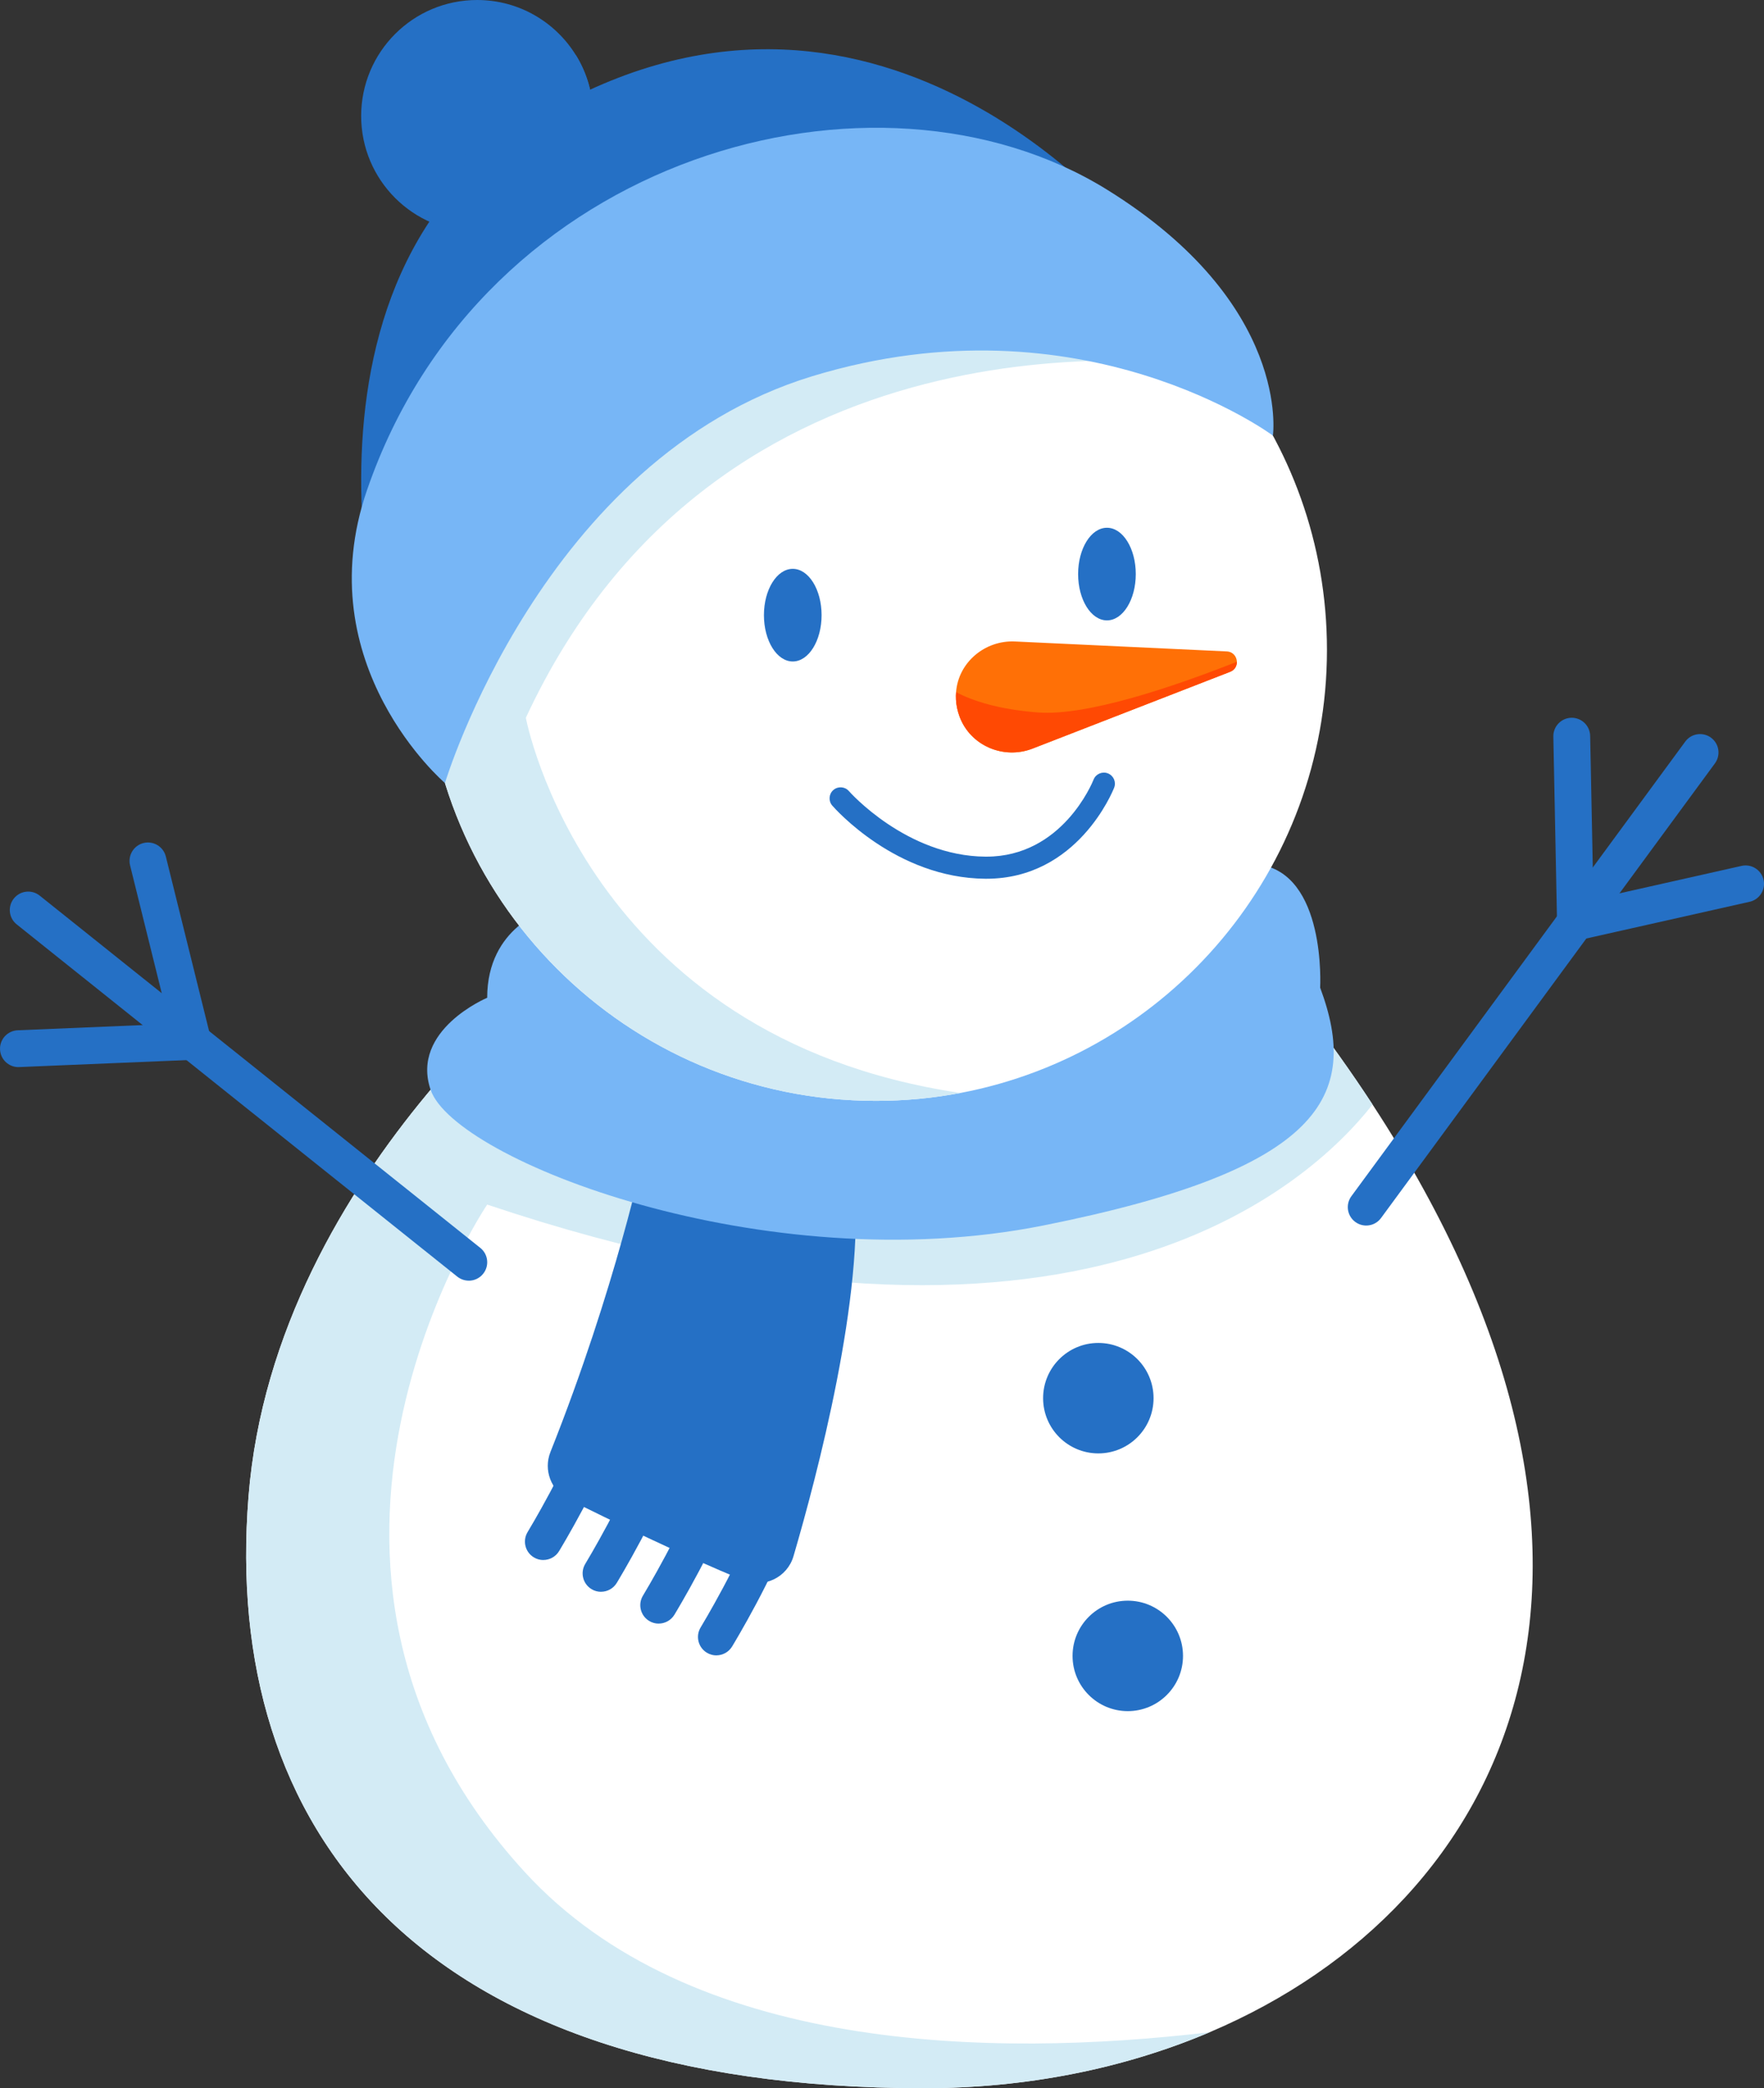 <?xml version="1.0" encoding="UTF-8"?><svg xmlns="http://www.w3.org/2000/svg" viewBox="0 0 479.14 567.17"><rect x="0" y="0" width="479.14" height="567.17" fill="#333333" stroke="none"/><defs><style>.cls-1{fill:#77b6f6;}.cls-2{fill:#ff7006;}.cls-3{fill:#d3ebf5;}.cls-4{isolation:isolate;}.cls-5{fill:#ff4903;}.cls-6{fill:#fff;}.cls-7,.cls-8{fill:#2570c5;}.cls-8{mix-blend-mode:multiply;}</style></defs><g class="cls-4"><g id="Layer_2"><g id="Illustration"><g id="Snowman"><path class="cls-6" d="M328.55,551.97c-23.41,9.94-49.93,15.2-77.55,15.2-138,0-190.67-70.67-183.5-160.67,7.16-90,91.5-151.05,91.5-151.05l172-9.62c16.55,18.64,30.41,36.72,41.81,54.16,81.61,124.77,37.82,217.13-44.26,251.98Z"/><path class="cls-3" d="M132.33,327.17s-66.17,98,10.25,181.33c44.86,48.92,126.34,50.5,185.97,43.47-23.41,9.94-49.93,15.2-77.55,15.2-138,0-190.67-70.67-183.5-160.67,7.16-90,91.5-151.05,91.5-151.05l172-9.62c16.55,18.64,30.41,36.72,41.81,54.16-17.02,21.69-80.61,80.83-240.48,27.18Z"/><path class="cls-7" d="M232,320.83l-57-8s-7.67,36.79-25.49,81.54c-1.95,4.9.17,10.48,4.89,12.84,11.09,5.54,31.12,15.31,47.55,22,5.58,2.27,11.89-.77,13.58-6.54,6.32-21.57,19.53-71.41,16.46-101.84Z"/><path class="cls-7" d="M147.58,423.71c-.88,0-1.78-.23-2.59-.73-2.36-1.43-3.11-4.51-1.68-6.87.11-.18,11.09-18.34,15.19-30.8.86-2.62,3.69-4.05,6.31-3.19,2.62.86,4.05,3.69,3.19,6.31-4.46,13.55-15.67,32.08-16.14,32.86-.94,1.55-2.59,2.41-4.28,2.41Z"/><path class="cls-7" d="M163.25,432.34c-.88,0-1.78-.23-2.59-.73-2.36-1.43-3.11-4.51-1.68-6.87.11-.18,11.09-18.34,15.19-30.8.86-2.62,3.69-4.05,6.31-3.19,2.62.86,4.05,3.69,3.19,6.31-4.46,13.55-15.67,32.08-16.14,32.86-.94,1.55-2.59,2.41-4.28,2.41Z"/><path class="cls-7" d="M178.91,440.98c-.88,0-1.78-.23-2.59-.73-2.36-1.43-3.11-4.51-1.68-6.87.11-.18,11.09-18.34,15.19-30.8.86-2.62,3.69-4.05,6.31-3.19,2.62.86,4.05,3.69,3.19,6.31-4.46,13.55-15.67,32.08-16.14,32.86-.94,1.55-2.59,2.41-4.28,2.41Z"/><path class="cls-7" d="M194.58,449.61c-.88,0-1.78-.23-2.59-.73-2.36-1.43-3.11-4.51-1.68-6.87.11-.18,11.09-18.34,15.19-30.8.86-2.62,3.69-4.05,6.31-3.19,2.62.86,4.05,3.69,3.19,6.31-4.46,13.55-15.67,32.08-16.14,32.86-.94,1.55-2.59,2.41-4.28,2.41Z"/><path class="cls-1" d="M148.83,247s-16.5,4.62-16.5,24c0,0-20.88,8.75-15.37,24.99,6.47,19.06,90.62,51.98,166.37,36.87s86.25-35.11,75.25-64.61c0,0,1.75-31.25-17-33.5s-192.75,12.25-192.75,12.25Z"/><path class="cls-7" d="M161.1,31.5c0,17.01-13.48,30.87-30.35,31.48-.38.01-.76.02-1.15.02-17.4,0-31.5-14.1-31.5-31.5S112.2,0,129.6,0c11.36,0,21.31,6.01,26.85,15.02,2.95,4.79,4.65,10.44,4.65,16.48Z"/><path class="cls-8" d="M161.1,31.5c0,17.01-13.48,30.87-30.35,31.48-2.95-4.79-4.65-10.44-4.65-16.48,0-17.01,13.48-30.87,30.35-31.48,2.95,4.79,4.65,10.44,4.65,16.48Z"/><path class="cls-7" d="M308.5,64.5S240.67-22.17,149,30.17c-79.18,45.21-42.33,159.12-42.33,159.12l201.83-124.79Z"/><path class="cls-6" d="M360.43,176.5c0,59.8-42.86,109.6-99.54,120.35-7.44,1.41-15.11,2.15-22.96,2.15-67.66,0-122.5-54.85-122.5-122.5s54.84-122.5,122.5-122.5c38.76,0,73.32,18.01,95.77,46.11,16.73,20.95,26.73,47.51,26.73,76.39Z"/><ellipse class="cls-7" cx="215.33" cy="167.08" rx="7.83" ry="12.58"/><ellipse class="cls-7" cx="300.67" cy="155.92" rx="7.83" ry="12.58"/><path class="cls-7" d="M267.92,238.67c-.09,0-.18,0-.28,0-24.25-.17-40.88-19.07-41.58-19.87-1.08-1.25-.95-3.15.3-4.23,1.25-1.08,3.15-.95,4.23.3.16.19,15.62,17.65,37.09,17.8.08,0,.15,0,.23,0,20.6,0,28.79-20.08,29.13-20.93.61-1.54,2.35-2.29,3.89-1.69,1.54.61,2.3,2.34,1.7,3.88-.4,1.01-9.97,24.74-34.7,24.74Z"/><path class="cls-2" d="M335.96,179.74c.03,1.1-.54,2.23-1.83,2.73l-53.66,20.85c-7.9,3.07-16.95-.8-19.86-8.76-.52-1.43-.87-2.96-.95-4.56-.01-.36-.02-.71-.02-1.06,0-.32.02-.64.05-.95.6-8.05,7.81-14.14,16-13.76l57.53,2.7c1.71.08,2.7,1.43,2.74,2.81Z"/><path class="cls-5" d="M335.96,179.74c.03,1.1-.54,2.23-1.83,2.73l-53.66,20.85c-7.9,3.07-16.95-.8-19.86-8.76-.52-1.43-.87-2.96-.95-4.56-.01-.36-.02-.71-.02-1.06,0-.32.02-.64.05-.95,4.31,2.28,11.26,4.65,22.14,5.51,13.23,1.04,36.55-6.82,54.13-13.76Z"/><path class="cls-3" d="M142.83,194.95s16.18,86.84,118.06,101.9c-7.44,1.41-15.11,2.15-22.96,2.15-67.66,0-122.5-54.85-122.5-122.5s54.84-122.5,122.5-122.5c38.76,0,73.32,18.01,95.77,46.11-17.99-2.86-138.67-17.48-190.87,94.84Z"/><path class="cls-7" d="M127.33,347.83c-1.09,0-2.2-.36-3.12-1.09L4.54,251.07c-2.16-1.72-2.51-4.87-.78-7.03,1.72-2.16,4.87-2.51,7.03-.78l119.67,95.67c2.16,1.72,2.51,4.87.78,7.03-.99,1.24-2.44,1.88-3.91,1.88Z"/><path class="cls-7" d="M5,289.83c-2.67,0-4.88-2.1-4.99-4.79-.12-2.76,2.03-5.09,4.79-5.21l41.2-1.72-10.67-43.08c-.66-2.68.97-5.39,3.65-6.06,2.68-.66,5.39.97,6.06,3.65l12.15,49.03c.36,1.46.05,3-.85,4.2-.9,1.2-2.29,1.93-3.79,2l-47.31,1.97c-.07,0-.14,0-.21,0Z"/><path class="cls-7" d="M372.39,332.69c1.06-.28,2.03-.92,2.73-1.87l90.69-123.48c1.63-2.23,1.16-5.35-1.07-6.99-2.23-1.63-5.36-1.16-6.99,1.07l-90.69,123.48c-1.63,2.23-1.16,5.35,1.07,6.99,1.27.94,2.85,1.18,4.26.8Z"/><path class="cls-7" d="M475.44,244.88c2.57-.69,4.17-3.3,3.58-5.92-.61-2.69-3.28-4.39-5.98-3.78l-40.23,9.05-.89-44.38c-.06-2.76-2.34-4.95-5.1-4.9-2.76.06-4.95,2.34-4.9,5.1l1.01,50.5c.03,1.5.73,2.91,1.91,3.83,1.18.93,2.72,1.27,4.18.94l46.2-10.39c.07-.02.14-.03.21-.05Z"/><path class="cls-1" d="M345.75,118.31s-51.75-38.48-125.08-16.14-99.81,110.51-99.81,110.51c0,0-37.52-32-21.19-79.51C131.08,41.75,237.94,12.64,300.67,51.5c50.17,31.08,45.08,66.81,45.08,66.81Z"/><circle class="cls-7" cx="298.33" cy="379.75" r="15"/><circle class="cls-7" cx="306.33" cy="449.75" r="15"/></g></g></g></g></svg>